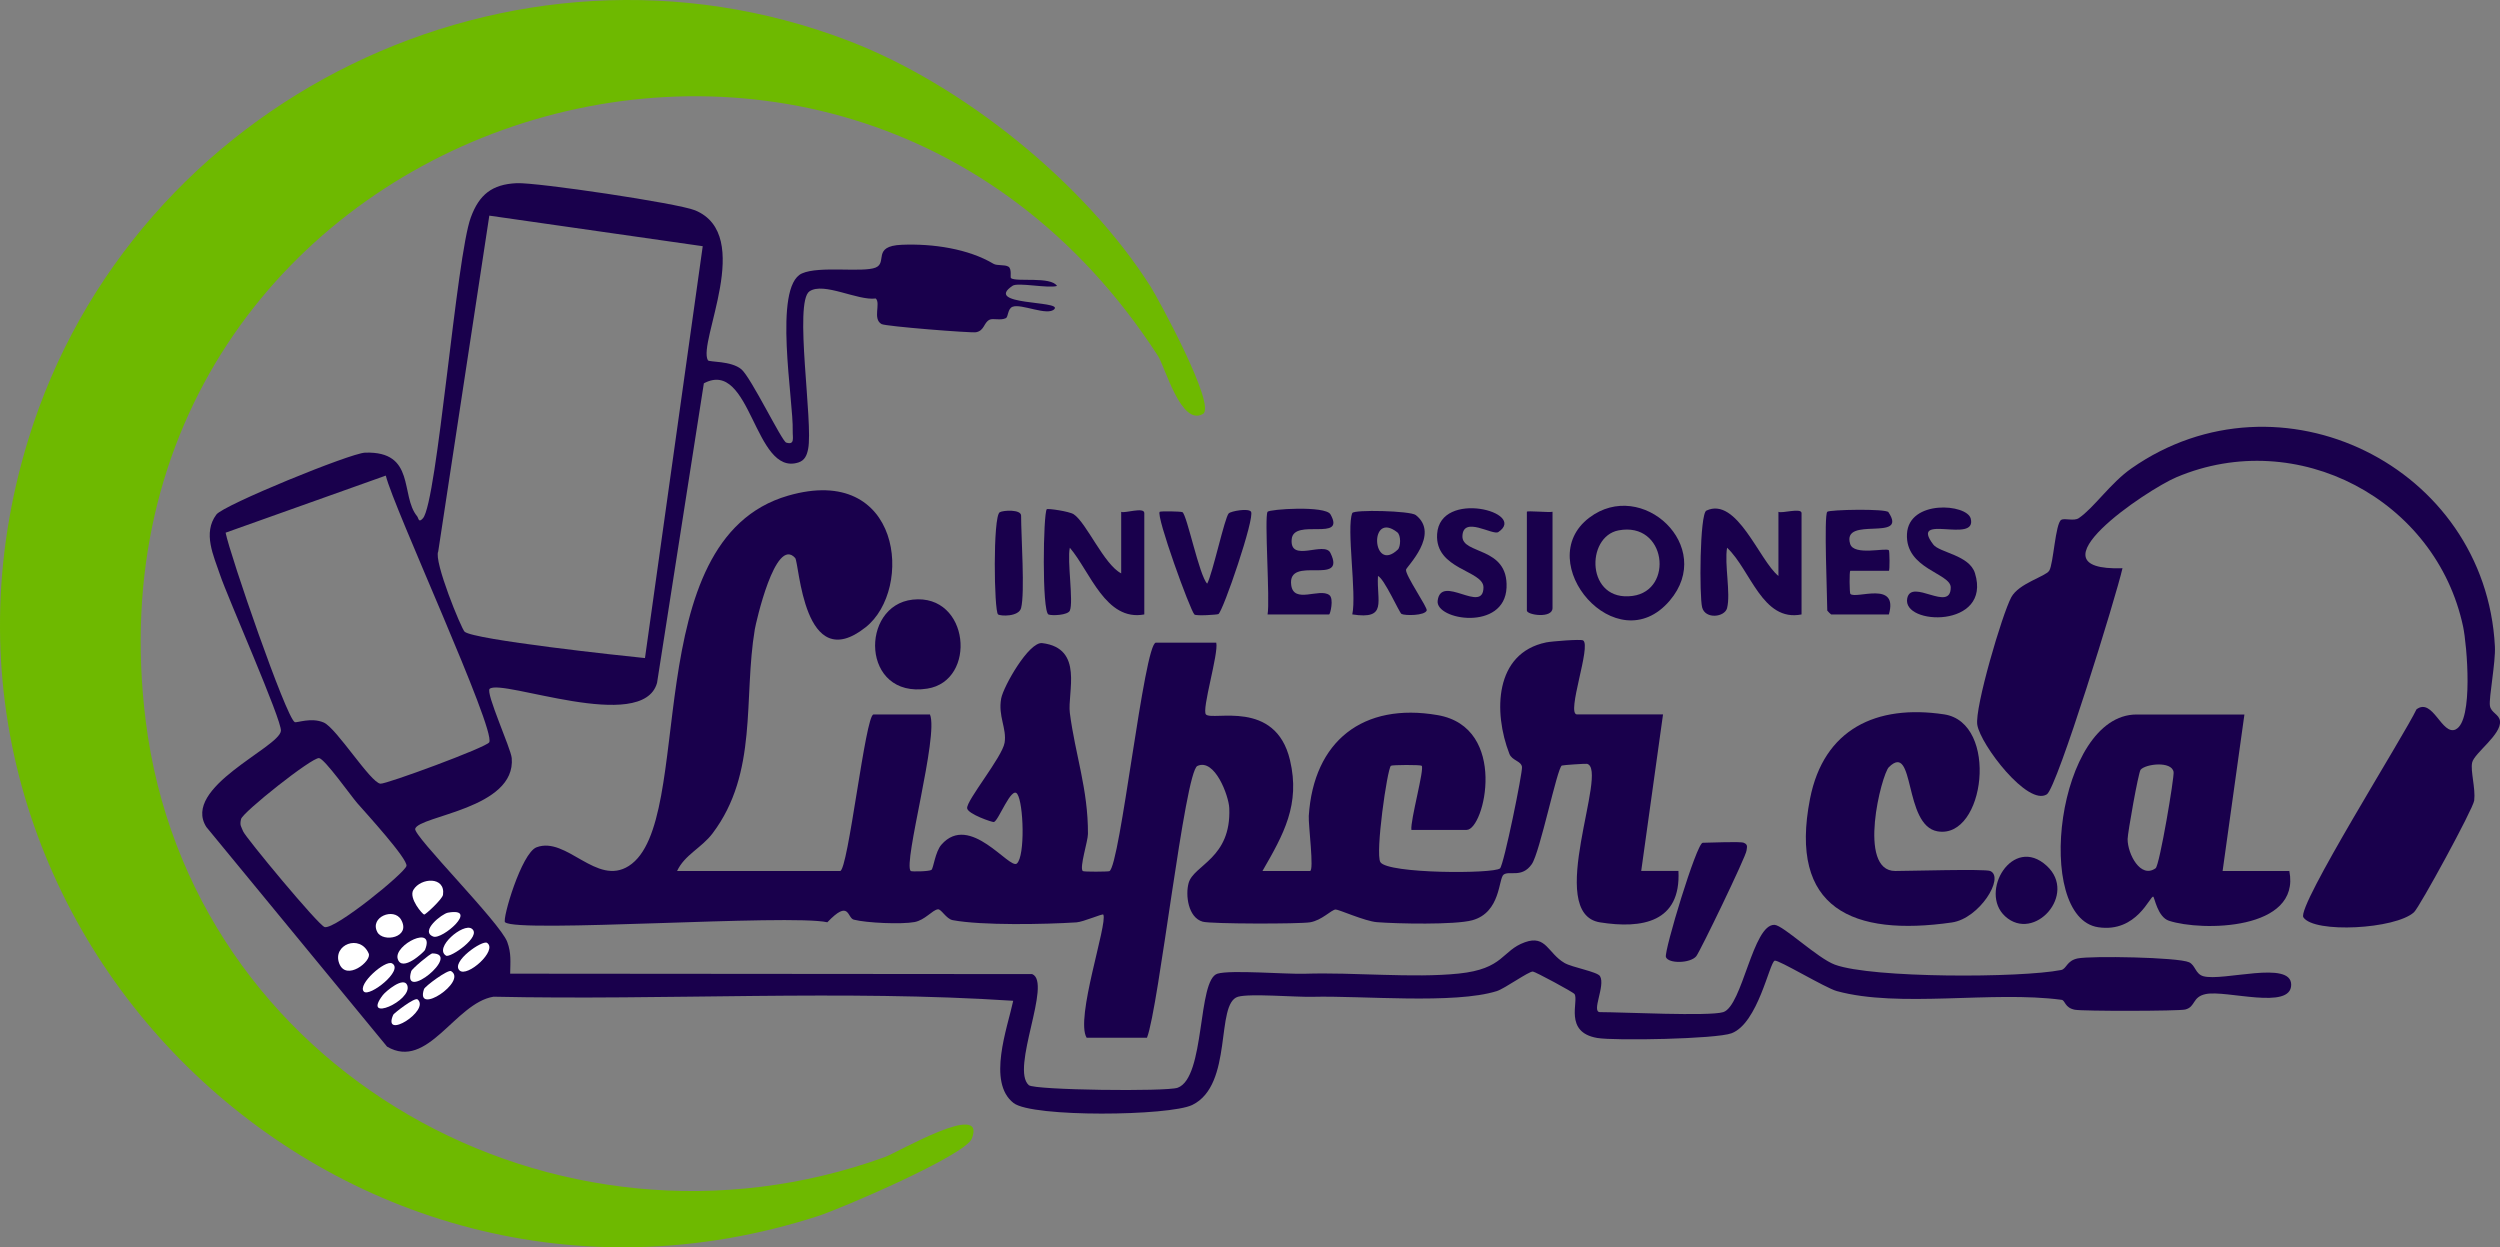 <?xml version="1.0" encoding="UTF-8"?>
<svg id="Capa_2" data-name="Capa 2" xmlns="http://www.w3.org/2000/svg" viewBox="0 0 754.06 376.22">
  <rect x="0" y="0" width="754.06" height="376.22" fill="#808080" stroke="none"/>
  <defs>
    <style>
      .cls-1 {
        fill: #fff;
      }

      .cls-2 {
        fill: #6eb900;
      }

      .cls-3 {
        fill: #19004c;
      }
    </style>
  </defs>
  <g id="A_color" data-name="A color">
    <path class="cls-2" d="M255.82,12.26c34.52,13.2,71.36,42.94,91.17,74.1,2.36,3.71,19.97,36.07,15.86,38.48-6.61,3.88-11.43-14.19-13.58-17.5C252.07-42.8,21.6,38.92,43.95,217.43c13.22,105.57,123.79,167.48,222.97,131.56,3.81-1.38,30.81-17.19,26.2-5.55-2.01,5.08-39.55,21.15-46.34,23.34C101.81,413.68-36.1,277.97,8.54,132.55,40.02,30.01,154.55-26.46,255.82,12.26Z"/>
    <g>
      <path class="cls-3" d="M152.34,278.2c-.94-.86,4.94-20.93,9.5-22.64,9.06-3.4,18.09,11.87,27.84,5.62,20.64-13.22,1.87-98.3,48.01-111.67,34.34-9.95,37.89,28.2,23.43,39.67-18.83,14.93-20.01-19.45-21.28-20.88-6-6.72-11.87,19.75-12.17,21.5-3.5,20.92,1.06,43.26-12.74,61.56-3.33,4.42-8.41,6.44-10.71,11.36h49.17c2.41,0,7.65-47.21,10.07-47.21h17.04c2.7,6.28-8.17,44.87-5.81,47.21.22.22,5.56.16,6.25-.34.62-.45,1.12-5.44,3.01-7.6,8.55-9.79,20.58,7.65,22.77,5.67,2.51-2.28,2.03-18.13.12-20.96-1.75-2.58-5.64,8.09-7.06,8.46-.44.12-7.85-2.41-8.07-4.15-.29-2.32,10.6-15.45,11.3-19.78s-2.03-8.02-1.03-13.36c.67-3.58,8.35-17.18,12.39-16.68,12.65,1.56,7.52,14.87,8.32,21.09,1.62,12.56,5.52,22.97,5.46,36.46,0,2.15-2.62,10.16-1.57,11.2.28.28,7.67.2,8.03.04,3.23-1.39,10.52-68.93,14.04-68.93h18.2c.77,3.24-4.48,20.3-3.1,21.67,2.02,2.01,20.96-4.73,25.34,13.76,3.16,13.36-1.91,22.37-8.3,33.44h14.33c1.31,0-.53-13.97-.36-16.62,1.46-22.57,16.37-34.29,38.88-30.39,21.41,3.71,14.15,34.62,8.72,34.62h-16.65c-.38-2.74,4.01-18.48,3.1-19.35-.34-.32-8.93-.29-9.28.01-1.12.96-4.77,26.55-3.17,29.07,2.25,3.54,34.23,3.55,36.08,1.88,1.16-1.05,6.86-29.07,6.63-30.62-.27-1.81-3.01-1.88-3.81-3.95-4.82-12.42-4.58-30.38,11.14-33.6,1.61-.33,10.36-1.02,11.09-.6,2.6,1.47-5.21,22.33-1.82,22.33h25.94l-6.58,47.21h11.23c.78,15.5-10.95,17.52-23.65,15.51-16.83-2.66,2.81-46.15-3.93-47.82-.37-.09-7.24.36-7.59.52-1.41.67-6.61,26.25-9.07,29.75-3,4.28-6.73,1.87-8.48,3.14-1.59,1.15-.82,11.39-9.45,13.77-5.18,1.43-22.83,1.06-28.8.58-3.6-.29-11.57-3.87-12.43-3.82-1.31.08-4.14,3.27-7.71,3.86-3.22.53-29.87.52-32.37-.18-4.44-1.24-5.26-8.07-4.26-11.66,1.53-5.5,12.92-7.38,12.26-22.62-.16-3.71-4.38-15.09-9.61-12.7-3.79,1.73-11.66,72.95-15.21,81.98h-18.2c-3.52-5.75,6.4-34.47,5.03-37.14-.19-.38-6,2.2-8.11,2.34-9.39.6-28.54.99-37.33-.67-1.95-.37-3.45-3.41-4.46-3.27-1.72.24-3.86,3.25-7.07,3.85-3.85.72-14.45.28-18.3-.73-2.03-.53-1.24-6.27-7.97.79-11.42-2.53-93.61,3.29-97.18,0Z"/>
      <path class="cls-3" d="M664.58,294.45c-2.43-.67-2.38-3.34-4.31-4.21-3.37-1.52-29.49-1.98-33.58-1.16-3.36.68-3.35,3.18-5.01,3.5-12.27,2.41-57.03,2.5-68.22-1.61-5.23-1.92-15.6-11.88-18.2-12.01-6.56-.33-9.7,24.5-15.49,26.32-4.18,1.32-30.46,0-37.17,0-2.71,0,1.7-7.96.01-10.84-.8-1.36-8.39-2.63-10.72-3.99-5.03-2.94-5.54-8.54-11.94-6.25-7.05,2.53-6.27,8.04-19.96,9.45-13.85,1.43-31.5-.43-46.42.05-5.75.18-22.34-1.21-26.34-.02-6.13,1.82-3.6,31.38-12.03,34.41-3.35,1.21-43.12.73-44.87-.77-5.65-4.86,7.1-31.04,1-33.51l-157.45-.13c.04-3.52.39-6.13-.88-9.57-2.14-5.81-28.44-32.04-27.77-34.14,1.26-3.99,30.44-5.99,29.12-21.33-.25-2.87-7.94-19.72-6.66-20.87,3.57-3.18,46.15,13.65,50.49-1.79l14.12-90.36c14.32-7.65,15.13,28.17,28.52,23.87,1.94-.62,2.56-2.21,2.93-4.05,1.59-7.88-4.36-44.35.41-47.57,4.29-2.9,14.53,2.89,20,2.16,1.55,1.51-1.04,6.15,1.74,7.72,1.25.7,27.08,2.73,28.49,2.46,2.56-.49,2.29-2.85,4.05-3.76,1.08-.55,3.31.3,4.93-.48.81-.4.51-2.8,2.01-3.43,2.59-1.09,10.66,2.93,12.66.67,2.3-2.59-21.62-1.02-12.6-7.03,1.6-1.07,10.73.87,13.38.07-1.87-2.97-12.34-1.12-13.89-2.36-.29-.22.33-2.82-.78-3.47-1.15-.68-3.41-.21-4.5-.86-7.58-4.52-18.24-6.12-27.67-5.73-9.05.38-4.18,5.36-7.88,6.88-3.89,1.58-16.98-.6-22.23,1.77-8.8,3.98-2.48,38.55-2.77,47.49-.06,1.95.74,4.38-1.97,3.52-1.32-.42-10.61-19.67-13.52-22.11-3.09-2.6-9.74-2.11-10.09-2.71-3.16-5.45,14.18-37.8-3.88-45.24-5.16-2.13-47.75-8.46-53.82-8.18-7.4.34-11.26,3.43-13.79,10.27-4.39,11.68-10.17,85.94-14.46,90.8-1.36,1.54-1.3-.05-1.76-.61-5.15-6.21-.29-19.69-15.69-19.18-4.44.15-42.69,15.79-44.85,18.66-4.2,5.59-.8,12.49,1.09,18.16,2.27,6.8,18.69,43.89,18.37,47.1-.5,5.05-30.07,17.04-22.49,28.99l54.51,66.25c12.3,7.22,20.46-13.13,32.09-15.06,52.13,1.13,105.3-2.15,156.77,1.23-1.76,8.23-7.92,24.6.11,30.84,5.66,4.4,47.07,3.91,53.9.58,12.48-6.08,6.87-30.63,13.8-32.64,3.55-1.03,17.47.15,22.47.02,14.85-.38,42.78,2.29,55.58-1.72,2.4-.76,9.6-5.96,10.88-5.9.71.04,12.18,6.2,12.57,6.8,1.36,2.13-3.32,11.51,6.86,13.24,5.25.89,35.9.32,40.5-1.42,7.97-3.01,11.41-21.31,13.01-21.9,1.05-.38,15.28,8.22,18.72,9.17,18.83,5.18,46.96-.14,67.82,2.64,1.14.16.87,2.37,3.98,2.99,2.32.47,31.38.43,33.33-.07,3.16-.81,2.04-3.81,6.18-4.66,6.2-1.28,25.73,4.93,25.76-2.8.03-7.49-20.56-.95-26.5-2.58ZM132.18,166.33l15.41-101.29,64.37,9.22-17.42,124.23c-7.15-.7-51.63-5.52-54.4-7.95-.98-.86-9.37-21.31-7.96-24.21ZM68.05,160.67l48.32-17.22c2.26,9.55,33.28,76.67,31.19,80.45-.85,1.53-31.06,12.65-32.81,12.48-3-.29-13.25-16.78-17.1-18.45-3.82-1.65-8.18.2-8.76-.13-2.64-1.51-19.5-50.36-20.84-57.13ZM97.93,279.63c-1.84-.46-23.92-27.11-24.6-28.88-.58-1.52-1.09-1.74-.62-3.71.5-2.05,21.32-18.6,23.52-18.38,1.67.16,9.67,11.46,11.53,13.59,2.38,2.73,15.31,16.84,14.84,18.94-.47,2.1-21.51,19.23-24.67,18.44Z"/>
      <path class="cls-3" d="M740.71,219.99c5.39-2.56,3.37-25.54,2.23-30.95-8.11-38.31-49.99-60.53-86.47-45.1-9.02,3.82-45.6,28.41-16.28,27.45-1.75,7.92-19.71,66.18-22.8,68.19-5.74,3.73-20.01-14.94-20.99-20.94-.84-5.13,7.53-33.47,10.25-38.5,2.27-4.2,10.29-6.22,11.44-8,1.28-1.98,1.85-14.3,3.63-15.34,1.05-.61,3.8.48,5.29-.52,4.52-3.04,9.57-10.61,15.93-15.04,44.67-31.16,106.75-.7,109.58,53.72.25,4.87-1.87,15.51-1.5,17.91.32,2.15,2.79,2.54,3.03,4.61.48,4.11-7.79,9.67-8.4,12.55-.54,2.53,1.06,7.7.63,11.41-.28,2.46-16.5,32.19-18.15,33.7-5.59,5.12-30.14,6.45-33.38,1.54-2.12-3.22,30.65-55.26,34.11-62.72,4.95-3.71,7.63,8.05,11.87,6.04Z"/>
      <path class="cls-3" d="M690.52,262.72h-20.13l6.58-47.21h-32.53c-24.06,0-31.18,61.26-11.55,64.17,11.65,1.73,15.64-9.61,16.58-9.22.4.17,1.29,6.12,4.74,7.26,9.81,3.23,39.83,2.97,36.31-15ZM650.19,261.88c-4.53,3.26-8.46-4.3-8.45-8.79,0-1.79,3.25-20.07,3.91-20.9,1.42-1.77,9.36-2.74,9.96.65.26,1.46-4.22,28.17-5.42,29.04Z"/>
      <path class="cls-3" d="M600.31,262.72c4.42,1.89-3.24,14.32-11.58,15.52-29.79,4.26-49.32-4.03-42.78-37.34,4.13-21.02,20.02-28.51,40.45-25.43,16.59,2.5,12.36,37.76-2,35.28-10.33-1.78-6.7-27.2-14.67-19.36-2.19,2.15-9.67,31.32,1.92,31.32,4.09,0,27.06-.68,28.65,0Z"/>
      <path class="cls-3" d="M520.94,183.39c-.73,2.82-6.59,3.44-7.53-.17-.86-3.29-.75-28.25,1.28-29.21,9.21-4.33,15.97,15.1,21.73,19.71v-19.35c.95.59,6.97-1.31,6.97.39v30.57c-11.84,2.34-15.34-13.44-22.46-20.12-.84,4.93,1.13,13.82,0,18.19Z"/>
      <path class="cls-3" d="M322.7,184.17c-.62,1.41-5.42,1.59-6.44,1.18-2.03-.81-1.59-30.56-.53-31.75.27-.31,6.78.63,8.12,1.51,3.85,2.55,9.13,15.16,14.33,17.83v-18.57c.95.57,6.97-1.57,6.97.39v30.57c-11.67,2.16-16.32-12.91-22.46-20.12-.87,3.83,1.16,16.33,0,18.96Z"/>
      <path class="cls-3" d="M479.35,156.16c-17.58,13.34,8.26,43.79,24.27,25.02,13.93-16.33-8.38-37.09-24.27-25.02ZM492.46,179.74c-14.04,1.92-14.3-17.87-4.25-19.77,14.38-2.71,16.77,18.06,4.25,19.77Z"/>
      <path class="cls-3" d="M275.3,180.86c17.18-1.87,19.52,24.5,4.37,26.85-19.93,3.09-20.37-25.11-4.37-26.85Z"/>
      <path class="cls-3" d="M424.09,171.83c.13-.89,10.35-10.66,2.94-16.48-1.65-1.29-18.7-1.7-19.15-.6-1.83,4.45,1.37,24.41,0,30.57,10.73,1.67,7.29-3.88,7.75-11.6,1.95.89,6.46,11.14,7.1,11.46,1.07.55,7,.54,7.6-1.04.34-.86-6.49-10.63-6.24-12.31ZM421.61,165.77c-7.79,7.38-8.79-11.95-.16-5.22,1.17.91,1.05,4.38.16,5.22Z"/>
      <path class="cls-3" d="M382.32,154.37c.55-.8,17.45-1.93,18.98.77,4.75,8.39-11.06,1.01-11.69,7.47-.71,7.34,9.87.48,11.67,4.15,5.06,10.29-13.05.46-11.82,9.71.77,5.79,8.53.8,11.49,3.01,1.46,1.09.25,5.85-.04,5.85h-18.58c.78-4.12-1.02-29.46,0-30.96Z"/>
      <path class="cls-3" d="M551.14,154.37c.65-.65,17.72-1,18.46.12,6.12,9.17-14.17.9-11.55,9.57,1.11,3.67,10.83,1.05,11.68,1.91.22.22.31,6.2,0,6.2h-11.62c-.35,0-.25,6.72,0,6.97,1.67,1.69,14.58-4.17,11.62,6.19h-17.42c-.08,0-1.16-1.08-1.16-1.16,0-4-1.06-28.75,0-29.8Z"/>
      <path class="cls-3" d="M525.97,254.21c1.38.54.9,1.42.82,2.35-.14,1.76-14.04,30.5-15.16,31.86-1.79,2.18-8.4,2.3-9.15.25-.62-1.7,9.28-34.47,11.1-34.47,2.29,0,11.21-.46,12.39,0Z"/>
      <path class="cls-3" d="M367.5,185.22c-.34.2-6.66.62-7.22.14-1.24-1.06-11.69-29.89-10.48-30.99.25-.23,6.41-.14,6.85.11,1.37.79,5.09,19.25,7.47,21.56,1.62-2.96,5.29-20.02,6.5-21.2.69-.67,5.9-1.63,6.71-.51,1.26,1.72-8.43,30.07-9.83,30.89Z"/>
      <path class="cls-3" d="M451.93,160.48c-1.68,1.11-10.64-5.02-10.83,1.24-.17,5.62,13.84,2.99,13.31,15.49-.56,13.23-21.49,9.87-20.78,3.99,1-8.21,13.75,4.13,13.82-4.01.04-5.21-14.71-5.31-13.98-16.14.91-13.48,27.41-6.51,18.46-.57Z"/>
      <path class="cls-3" d="M583.1,164.22c1.89,2.49,10.92,3.19,12.6,8.68,5.13,16.71-22.13,15.79-20.43,7.56,1.27-6.16,13.1,4.43,13.12-3.27.01-4.33-13.76-5.51-13.2-16.14.54-10.45,18.14-9.1,19.24-4.6,1.91,7.75-18.68-1.91-11.32,7.77Z"/>
      <path class="cls-3" d="M604.82,276.4c-8.03-7.28,2.26-24.69,12.53-15.24,9.33,8.58-3.77,23.18-12.53,15.24Z"/>
      <path class="cls-3" d="M468.28,154.37v29.02c0,3.27-7.74,2.12-7.74.77v-29.8c0-.39,6.82.28,7.74,0Z"/>
      <path class="cls-3" d="M307.99,183.39c-.69,2.69-6.26,2.49-6.96,1.92-1.2-.98-1.58-29.51.51-30.8.99-.61,6.45-.94,6.45,1.02,0,6.1,1.18,23.3,0,27.86Z"/>
    </g>
    <path class="cls-1" d="M124.7,268.39c2.22-3.72,9.73-4.11,8.92,1.51-.19,1.3-5.26,5.99-5.68,5.96-.45-.03-4.77-4.92-3.25-7.47Z"/>
    <path class="cls-1" d="M111.21,287.6c1,2.31-6.8,8.47-8.89,3-2.15-5.64,6.28-9,8.89-3Z"/>
    <path class="cls-1" d="M113.8,281.12c-2.36-4.53,5.03-7.49,7.19-3.7,3.06,5.39-5.48,6.97-7.19,3.7Z"/>
    <path class="cls-1" d="M134.54,288.25c-3.77-2.35,5.16-9.97,7.75-8.14,3.22,2.28-6.52,8.91-7.75,8.14Z"/>
    <path class="cls-1" d="M146.91,284.39c3.31,2.23-6,10.56-8.31,8.31-2.67-2.6,6.91-9.25,8.31-8.31Z"/>
    <path class="cls-1" d="M128.17,286.56c-.2.48-6.92,6.86-8.21,2.66s11.51-10.64,8.21-2.66Z"/>
    <path class="cls-1" d="M135.12,275.28c9.57-1.68-1.71,8.27-4.44,7.21-4.13-1.6,2.63-6.89,4.44-7.21Z"/>
    <path class="cls-1" d="M130.41,287.57c8.94.06-9.36,14.98-6.37,5.36.23-.75,5.74-5.36,6.37-5.36Z"/>
    <path class="cls-1" d="M136.06,292.91c5.04,3.05-10.97,13.75-8.17,5.43.29-.87,7.22-6,8.17-5.43Z"/>
    <path class="cls-1" d="M118.26,290.58c3.66,2.02-6.82,10.25-8.51,8.51-2.05-2.12,6.43-9.65,8.51-8.51Z"/>
    <path class="cls-1" d="M115.46,300.16c.85-1.12,6.38-5.85,7.4-2.92,1.6,4.6-13.87,11.39-7.4,2.92Z"/>
    <path class="cls-1" d="M125.97,301.45c3.86,3.36-10.84,12.55-7.36,4.62.17-.4,6.48-5.39,7.36-4.62Z"/>
  </g>
</svg>